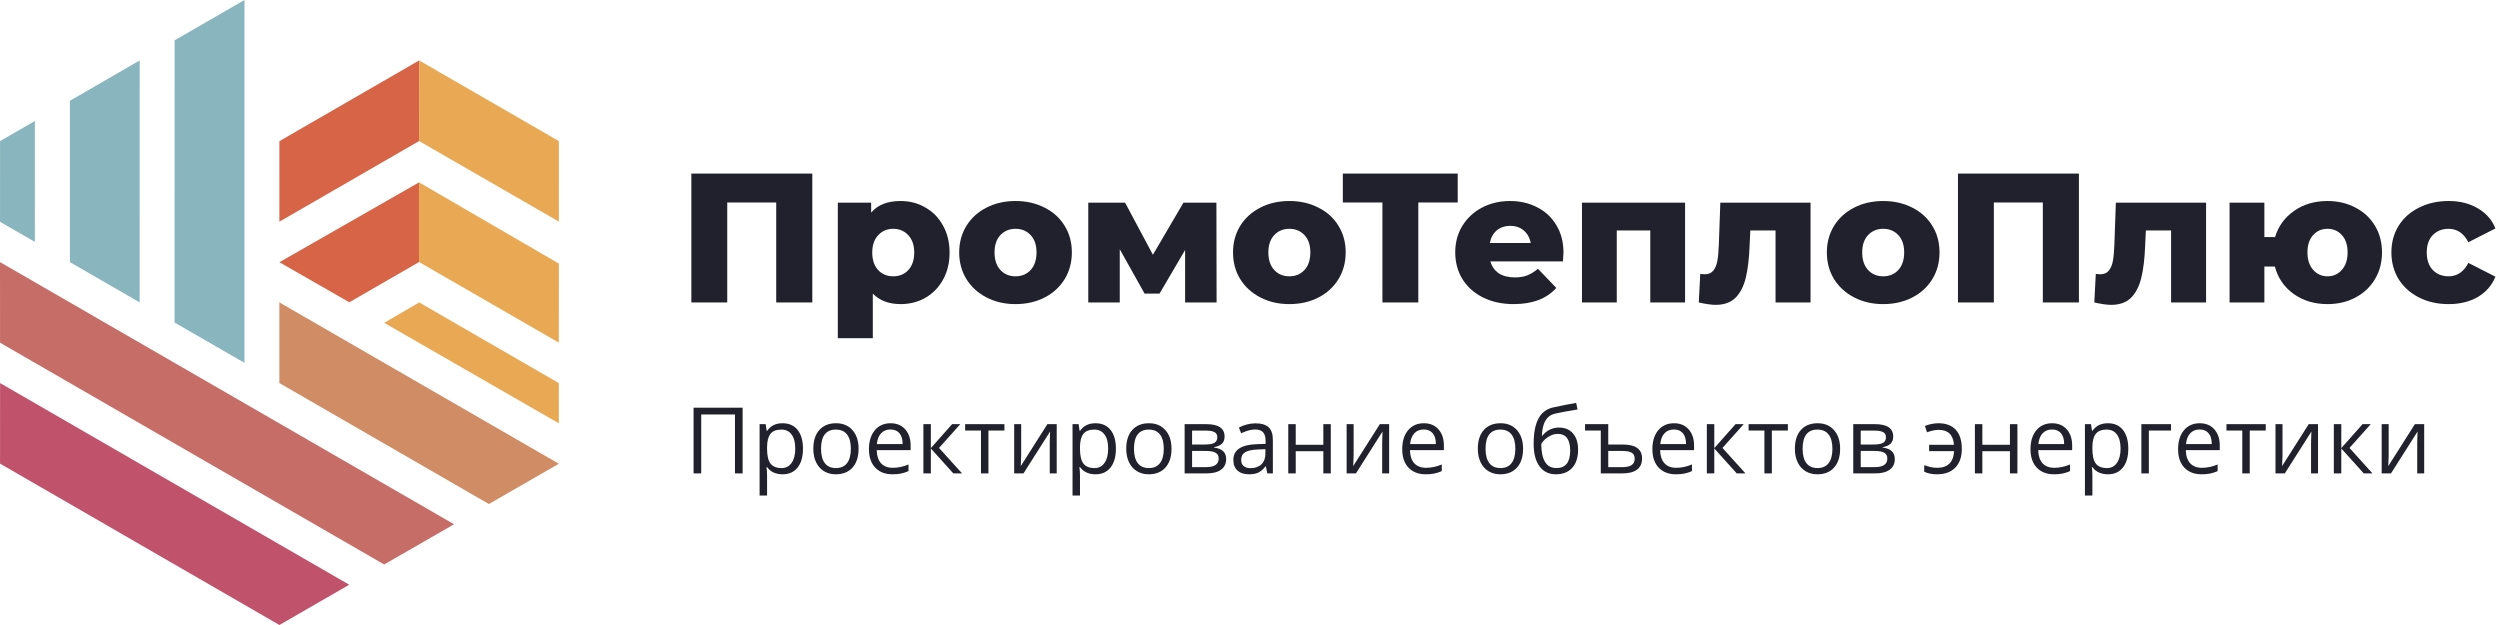 <svg width="168" height="42" viewBox="0 0 168 42" fill="none" xmlns="http://www.w3.org/2000/svg">
<path d="M2.345 8.131L0.004 9.479L0.002 14.904L2.342 16.254L2.345 8.131Z" fill="#89B5BE"/>
<path d="M9.387 4.06L4.697 6.773L4.697 17.614L9.384 20.32L9.387 4.06Z" fill="#89B5BE"/>
<path d="M16.429 0L11.734 2.71L11.731 21.676L16.428 24.382L16.429 0Z" fill="#89B5BE"/>
<path d="M18.773 14.899L28.163 9.479L28.166 4.061L18.775 9.485L18.773 14.899Z" fill="#D76446"/>
<path d="M28.16 12.255L18.774 17.622L23.475 20.314L28.16 17.609V12.255Z" fill="#D76446"/>
<path d="M0.005 25.741L0.003 31.156L18.776 42L23.469 39.294L0.005 25.741Z" fill="#C0536B"/>
<path d="M0 17.613L0.003 23.03L25.816 37.933L30.513 35.23L0 17.613Z" fill="#C76D68"/>
<path d="M37.557 14.892L37.556 9.482L28.166 4.061L28.163 9.479L37.557 14.892Z" fill="#E9A854"/>
<path d="M28.161 17.609L37.553 23.026L37.557 17.713L28.161 12.255V17.609Z" fill="#E9A854"/>
<path d="M28.167 20.323L25.818 21.695L37.553 28.447L37.552 25.742L28.167 20.323Z" fill="#E9A854"/>
<path d="M18.773 20.321V25.741L32.854 33.871L37.553 31.163L18.773 20.321Z" fill="#D08C65"/>
<path d="M54.587 11.665V20.325H52.162V13.607H48.871V20.325H46.459V11.665H54.587Z" fill="#20212D"/>
<path d="M60.521 13.508C61.131 13.508 61.684 13.652 62.179 13.941C62.682 14.221 63.078 14.626 63.366 15.153C63.663 15.673 63.812 16.279 63.812 16.972C63.812 17.665 63.663 18.275 63.366 18.803C63.078 19.323 62.682 19.727 62.179 20.015C61.684 20.296 61.131 20.436 60.521 20.436C59.737 20.436 59.114 20.201 58.653 19.731V22.725H56.302V13.619H58.541V14.287C58.978 13.768 59.638 13.508 60.521 13.508ZM60.026 18.568C60.438 18.568 60.776 18.428 61.04 18.147C61.304 17.859 61.436 17.467 61.436 16.972C61.436 16.477 61.304 16.09 61.04 15.809C60.776 15.52 60.438 15.376 60.026 15.376C59.614 15.376 59.275 15.52 59.011 15.809C58.748 16.09 58.615 16.477 58.615 16.972C58.615 17.467 58.748 17.859 59.011 18.147C59.275 18.428 59.614 18.568 60.026 18.568Z" fill="#20212D"/>
<path d="M68.244 20.436C67.526 20.436 66.879 20.288 66.301 19.991C65.724 19.694 65.27 19.281 64.941 18.754C64.619 18.226 64.458 17.628 64.458 16.96C64.458 16.3 64.619 15.706 64.941 15.178C65.27 14.65 65.72 14.242 66.289 13.953C66.866 13.656 67.518 13.508 68.244 13.508C68.97 13.508 69.621 13.656 70.198 13.953C70.776 14.242 71.225 14.65 71.547 15.178C71.869 15.698 72.029 16.292 72.029 16.96C72.029 17.628 71.869 18.226 71.547 18.754C71.225 19.281 70.776 19.694 70.198 19.991C69.621 20.288 68.97 20.436 68.244 20.436ZM68.244 18.568C68.656 18.568 68.994 18.428 69.258 18.147C69.522 17.859 69.654 17.463 69.654 16.96C69.654 16.465 69.522 16.077 69.258 15.797C68.994 15.516 68.656 15.376 68.244 15.376C67.831 15.376 67.493 15.516 67.229 15.797C66.965 16.077 66.833 16.465 66.833 16.96C66.833 17.463 66.965 17.859 67.229 18.147C67.493 18.428 67.831 18.568 68.244 18.568Z" fill="#20212D"/>
<path d="M79.639 20.325V16.799L77.92 19.731H76.918L75.248 16.749V20.325H73.132V13.619H75.606L77.475 17.12L79.528 13.619H81.743L81.755 20.325H79.639Z" fill="#20212D"/>
<path d="M86.644 20.436C85.927 20.436 85.279 20.288 84.702 19.991C84.125 19.694 83.671 19.281 83.341 18.754C83.019 18.226 82.859 17.628 82.859 16.96C82.859 16.3 83.019 15.706 83.341 15.178C83.671 14.65 84.121 14.242 84.69 13.953C85.267 13.656 85.919 13.508 86.644 13.508C87.37 13.508 88.022 13.656 88.599 13.953C89.177 14.242 89.626 14.65 89.948 15.178C90.269 15.698 90.43 16.292 90.43 16.96C90.43 17.628 90.269 18.226 89.948 18.754C89.626 19.281 89.177 19.694 88.599 19.991C88.022 20.288 87.37 20.436 86.644 20.436ZM86.644 18.568C87.057 18.568 87.395 18.428 87.659 18.147C87.923 17.859 88.055 17.463 88.055 16.96C88.055 16.465 87.923 16.077 87.659 15.797C87.395 15.516 87.057 15.376 86.644 15.376C86.232 15.376 85.894 15.516 85.63 15.797C85.366 16.077 85.234 16.465 85.234 16.96C85.234 17.463 85.366 17.859 85.63 18.147C85.894 18.428 86.232 18.568 86.644 18.568Z" fill="#20212D"/>
<path d="M97.958 13.607H95.31V20.325H92.898V13.607H90.238V11.665H97.958V13.607Z" fill="#20212D"/>
<path d="M105.066 16.984C105.066 17.001 105.054 17.195 105.029 17.566H100.155C100.254 17.912 100.443 18.18 100.724 18.37C101.013 18.552 101.371 18.642 101.8 18.642C102.122 18.642 102.398 18.597 102.629 18.506C102.868 18.415 103.107 18.267 103.347 18.061L104.584 19.347C103.932 20.073 102.98 20.436 101.726 20.436C100.942 20.436 100.254 20.288 99.66 19.991C99.066 19.694 98.604 19.281 98.274 18.754C97.953 18.226 97.792 17.628 97.792 16.96C97.792 16.3 97.948 15.71 98.262 15.191C98.584 14.663 99.025 14.25 99.586 13.953C100.147 13.656 100.777 13.508 101.479 13.508C102.147 13.508 102.753 13.648 103.297 13.929C103.842 14.201 104.27 14.601 104.584 15.129C104.906 15.648 105.066 16.267 105.066 16.984ZM101.491 15.178C101.128 15.178 100.823 15.281 100.575 15.487C100.336 15.694 100.184 15.974 100.118 16.329H102.864C102.798 15.974 102.641 15.694 102.394 15.487C102.155 15.281 101.854 15.178 101.491 15.178Z" fill="#20212D"/>
<path d="M113.237 13.619V20.325H110.899V15.487H108.647V20.325H106.309V13.619H113.237Z" fill="#20212D"/>
<path d="M121.668 13.619V20.325H119.317V15.487H117.622L117.573 16.514C117.54 17.389 117.453 18.11 117.313 18.679C117.173 19.248 116.942 19.694 116.62 20.015C116.298 20.329 115.857 20.486 115.296 20.486C115.008 20.486 114.628 20.432 114.158 20.325L114.257 18.407C114.405 18.424 114.504 18.432 114.554 18.432C114.81 18.432 115.003 18.349 115.135 18.184C115.267 18.02 115.358 17.801 115.408 17.529C115.457 17.248 115.49 16.877 115.507 16.415L115.605 13.619H121.668Z" fill="#20212D"/>
<path d="M126.551 20.436C125.833 20.436 125.186 20.288 124.608 19.991C124.031 19.694 123.577 19.281 123.247 18.754C122.926 18.226 122.765 17.628 122.765 16.96C122.765 16.3 122.926 15.706 123.247 15.178C123.577 14.65 124.027 14.242 124.596 13.953C125.173 13.656 125.825 13.508 126.551 13.508C127.276 13.508 127.928 13.656 128.505 13.953C129.083 14.242 129.532 14.65 129.854 15.178C130.176 15.698 130.336 16.292 130.336 16.96C130.336 17.628 130.176 18.226 129.854 18.754C129.532 19.281 129.083 19.694 128.505 19.991C127.928 20.288 127.276 20.436 126.551 20.436ZM126.551 18.568C126.963 18.568 127.301 18.428 127.565 18.147C127.829 17.859 127.961 17.463 127.961 16.96C127.961 16.465 127.829 16.077 127.565 15.797C127.301 15.516 126.963 15.376 126.551 15.376C126.138 15.376 125.8 15.516 125.536 15.797C125.272 16.077 125.14 16.465 125.14 16.96C125.14 17.463 125.272 17.859 125.536 18.147C125.8 18.428 126.138 18.568 126.551 18.568Z" fill="#20212D"/>
<path d="M139.703 11.665V20.325H137.278V13.607H133.987V20.325H131.575V11.665H139.703Z" fill="#20212D"/>
<path d="M148.248 13.619V20.325H145.897V15.487H144.202L144.153 16.514C144.12 17.389 144.033 18.11 143.893 18.679C143.753 19.248 143.522 19.694 143.2 20.015C142.878 20.329 142.437 20.486 141.876 20.486C141.588 20.486 141.208 20.432 140.738 20.325L140.837 18.407C140.985 18.424 141.084 18.432 141.134 18.432C141.39 18.432 141.583 18.349 141.715 18.184C141.847 18.02 141.938 17.801 141.988 17.529C142.037 17.248 142.07 16.877 142.087 16.415L142.185 13.619H148.248Z" fill="#20212D"/>
<path d="M156.409 13.508C157.11 13.508 157.737 13.656 158.29 13.953C158.851 14.242 159.288 14.65 159.601 15.178C159.915 15.698 160.071 16.292 160.071 16.96C160.071 17.628 159.915 18.226 159.601 18.754C159.288 19.281 158.851 19.694 158.29 19.991C157.737 20.288 157.11 20.436 156.409 20.436C155.527 20.436 154.764 20.205 154.12 19.743C153.485 19.281 153.069 18.671 152.871 17.912H152.166V20.325H149.827V13.619H152.166V15.933H152.883C153.106 15.199 153.531 14.613 154.158 14.176C154.784 13.731 155.535 13.508 156.409 13.508ZM156.409 18.568C156.797 18.568 157.119 18.424 157.374 18.135C157.63 17.846 157.758 17.454 157.758 16.96C157.758 16.465 157.63 16.077 157.374 15.797C157.119 15.516 156.797 15.376 156.409 15.376C156.022 15.376 155.7 15.516 155.444 15.797C155.189 16.077 155.061 16.465 155.061 16.96C155.061 17.454 155.189 17.846 155.444 18.135C155.7 18.424 156.022 18.568 156.409 18.568Z" fill="#20212D"/>
<path d="M164.549 20.436C163.807 20.436 163.143 20.288 162.558 19.991C161.972 19.694 161.514 19.281 161.184 18.754C160.863 18.226 160.702 17.628 160.702 16.96C160.702 16.292 160.863 15.698 161.184 15.178C161.514 14.65 161.972 14.242 162.558 13.953C163.143 13.656 163.807 13.508 164.549 13.508C165.308 13.508 165.964 13.673 166.517 14.003C167.069 14.325 167.461 14.774 167.692 15.351L165.873 16.279C165.568 15.677 165.123 15.376 164.537 15.376C164.116 15.376 163.766 15.516 163.485 15.797C163.213 16.077 163.077 16.465 163.077 16.96C163.077 17.463 163.213 17.859 163.485 18.147C163.766 18.428 164.116 18.568 164.537 18.568C165.123 18.568 165.568 18.267 165.873 17.665L167.692 18.593C167.461 19.17 167.069 19.624 166.517 19.954C165.964 20.275 165.308 20.436 164.549 20.436Z" fill="#20212D"/>
<path d="M49.904 31.813H49.39V27.853H47.122V31.813H46.608V27.397H49.904V31.813Z" fill="#20212D"/>
<path d="M52.586 31.873C52.37 31.873 52.173 31.834 51.994 31.756C51.817 31.675 51.668 31.552 51.547 31.387H51.511C51.535 31.581 51.547 31.764 51.547 31.937V33.299H51.045V28.503H51.453L51.523 28.956H51.547C51.676 28.774 51.826 28.644 51.997 28.563C52.168 28.483 52.364 28.442 52.586 28.442C53.025 28.442 53.363 28.592 53.601 28.892C53.84 29.192 53.96 29.613 53.96 30.155C53.96 30.698 53.838 31.121 53.595 31.423C53.353 31.724 53.017 31.873 52.586 31.873ZM52.513 28.868C52.175 28.868 51.93 28.962 51.779 29.149C51.628 29.336 51.551 29.634 51.547 30.043V30.155C51.547 30.62 51.624 30.953 51.779 31.155C51.934 31.354 52.183 31.454 52.526 31.454C52.811 31.454 53.035 31.338 53.196 31.106C53.359 30.875 53.441 30.556 53.441 30.149C53.441 29.736 53.359 29.42 53.196 29.2C53.035 28.979 52.807 28.868 52.513 28.868Z" fill="#20212D"/>
<path d="M57.697 30.155C57.697 30.695 57.561 31.116 57.289 31.42C57.017 31.723 56.641 31.873 56.162 31.873C55.866 31.873 55.603 31.804 55.374 31.665C55.144 31.526 54.967 31.327 54.842 31.067C54.717 30.807 54.655 30.503 54.655 30.155C54.655 29.615 54.79 29.195 55.06 28.895C55.33 28.593 55.704 28.442 56.183 28.442C56.646 28.442 57.014 28.596 57.286 28.904C57.56 29.212 57.697 29.629 57.697 30.155ZM55.174 30.155C55.174 30.578 55.259 30.9 55.428 31.121C55.597 31.343 55.846 31.454 56.174 31.454C56.502 31.454 56.751 31.344 56.92 31.124C57.091 30.903 57.177 30.58 57.177 30.155C57.177 29.734 57.091 29.415 56.92 29.197C56.751 28.978 56.5 28.868 56.168 28.868C55.84 28.868 55.592 28.976 55.425 29.191C55.258 29.407 55.174 29.728 55.174 30.155Z" fill="#20212D"/>
<path d="M59.977 31.873C59.488 31.873 59.101 31.724 58.817 31.427C58.535 31.128 58.394 30.715 58.394 30.185C58.394 29.651 58.525 29.228 58.787 28.913C59.051 28.599 59.404 28.442 59.847 28.442C60.262 28.442 60.59 28.579 60.832 28.853C61.073 29.125 61.194 29.484 61.194 29.931V30.248H58.914C58.924 30.637 59.022 30.932 59.207 31.134C59.394 31.335 59.657 31.436 59.995 31.436C60.352 31.436 60.704 31.361 61.052 31.212V31.659C60.875 31.735 60.707 31.79 60.548 31.822C60.391 31.856 60.2 31.873 59.977 31.873ZM59.841 28.862C59.575 28.862 59.363 28.949 59.204 29.122C59.047 29.295 58.954 29.535 58.926 29.841H60.657C60.657 29.525 60.586 29.283 60.445 29.116C60.304 28.947 60.103 28.862 59.841 28.862Z" fill="#20212D"/>
<path d="M63.982 28.503H64.532L63.103 30.101L64.65 31.813H64.064L62.553 30.137V31.813H62.052V28.503H62.553V30.113L63.982 28.503Z" fill="#20212D"/>
<path d="M67.498 28.932H66.423V31.813H65.921V28.932H64.858V28.503H67.498V28.932Z" fill="#20212D"/>
<path d="M68.624 28.503V30.602L68.603 31.152L68.594 31.324L70.385 28.503H71.011V31.813H70.543V29.789L70.552 29.391L70.567 28.998L68.778 31.813H68.153V28.503H68.624Z" fill="#20212D"/>
<path d="M73.614 31.873C73.399 31.873 73.201 31.834 73.022 31.756C72.845 31.675 72.696 31.552 72.575 31.387H72.539C72.563 31.581 72.575 31.764 72.575 31.937V33.299H72.074V28.503H72.482L72.551 28.956H72.575C72.704 28.774 72.854 28.644 73.025 28.563C73.197 28.483 73.393 28.442 73.614 28.442C74.053 28.442 74.392 28.592 74.629 28.892C74.869 29.192 74.989 29.613 74.989 30.155C74.989 30.698 74.867 31.121 74.623 31.423C74.382 31.724 74.045 31.873 73.614 31.873ZM73.542 28.868C73.204 28.868 72.959 28.962 72.808 29.149C72.657 29.336 72.579 29.634 72.575 30.043V30.155C72.575 30.62 72.653 30.953 72.808 31.155C72.963 31.354 73.212 31.454 73.554 31.454C73.84 31.454 74.063 31.338 74.224 31.106C74.388 30.875 74.469 30.556 74.469 30.149C74.469 29.736 74.388 29.42 74.224 29.2C74.063 28.979 73.836 28.868 73.542 28.868Z" fill="#20212D"/>
<path d="M78.725 30.155C78.725 30.695 78.589 31.116 78.317 31.42C78.045 31.723 77.67 31.873 77.191 31.873C76.894 31.873 76.632 31.804 76.402 31.665C76.173 31.526 75.995 31.327 75.871 31.067C75.746 30.807 75.683 30.503 75.683 30.155C75.683 29.615 75.818 29.195 76.088 28.895C76.358 28.593 76.732 28.442 77.212 28.442C77.675 28.442 78.042 28.596 78.314 28.904C78.588 29.212 78.725 29.629 78.725 30.155ZM76.203 30.155C76.203 30.578 76.287 30.9 76.457 31.121C76.626 31.343 76.874 31.454 77.203 31.454C77.531 31.454 77.779 31.344 77.949 31.124C78.12 30.903 78.205 30.58 78.205 30.155C78.205 29.734 78.12 29.415 77.949 29.197C77.779 28.978 77.529 28.868 77.197 28.868C76.868 28.868 76.621 28.976 76.454 29.191C76.286 29.407 76.203 29.728 76.203 30.155Z" fill="#20212D"/>
<path d="M82.292 29.333C82.292 29.549 82.23 29.713 82.105 29.826C81.982 29.936 81.809 30.011 81.585 30.049V30.076C81.867 30.115 82.073 30.197 82.201 30.324C82.332 30.451 82.398 30.626 82.398 30.849C82.398 31.158 82.284 31.395 82.056 31.562C81.831 31.73 81.501 31.813 81.066 31.813H79.607V28.503H81.06C81.881 28.503 82.292 28.779 82.292 29.333ZM81.896 30.816C81.896 30.637 81.828 30.507 81.691 30.427C81.556 30.344 81.332 30.303 81.017 30.303H80.108V31.393H81.029C81.607 31.393 81.896 31.201 81.896 30.816ZM81.803 29.382C81.803 29.221 81.74 29.107 81.615 29.04C81.493 28.972 81.305 28.938 81.054 28.938H80.108V29.871H80.957C81.267 29.871 81.486 29.833 81.612 29.756C81.739 29.68 81.803 29.555 81.803 29.382Z" fill="#20212D"/>
<path d="M85.165 31.813L85.065 31.342H85.041C84.876 31.549 84.71 31.69 84.545 31.765C84.382 31.837 84.178 31.873 83.932 31.873C83.604 31.873 83.346 31.789 83.159 31.62C82.974 31.451 82.881 31.21 82.881 30.898C82.881 30.229 83.416 29.879 84.485 29.847L85.047 29.829V29.623C85.047 29.363 84.99 29.172 84.878 29.049C84.767 28.924 84.589 28.862 84.343 28.862C84.067 28.862 83.755 28.947 83.407 29.116L83.253 28.732C83.416 28.644 83.594 28.574 83.787 28.524C83.983 28.474 84.178 28.448 84.373 28.448C84.768 28.448 85.06 28.536 85.249 28.711C85.44 28.886 85.536 29.167 85.536 29.554V31.813H85.165ZM84.032 31.46C84.344 31.46 84.589 31.374 84.766 31.203C84.945 31.032 85.035 30.792 85.035 30.484V30.185L84.533 30.206C84.135 30.22 83.847 30.283 83.669 30.393C83.494 30.502 83.407 30.672 83.407 30.904C83.407 31.085 83.461 31.223 83.57 31.318C83.68 31.412 83.835 31.46 84.032 31.46Z" fill="#20212D"/>
<path d="M87.073 28.503V29.889H88.928V28.503H89.429V31.813H88.928V30.321H87.073V31.813H86.572V28.503H87.073Z" fill="#20212D"/>
<path d="M90.964 28.503V30.602L90.943 31.152L90.934 31.324L92.725 28.503H93.35V31.813H92.882V29.789L92.891 29.391L92.906 28.998L91.118 31.813H90.493V28.503H90.964Z" fill="#20212D"/>
<path d="M95.812 31.873C95.322 31.873 94.936 31.724 94.652 31.427C94.37 31.128 94.229 30.715 94.229 30.185C94.229 29.651 94.36 29.228 94.622 28.913C94.885 28.599 95.239 28.442 95.682 28.442C96.097 28.442 96.425 28.579 96.666 28.853C96.908 29.125 97.029 29.484 97.029 29.931V30.248H94.748C94.758 30.637 94.856 30.932 95.041 31.134C95.229 31.335 95.492 31.436 95.83 31.436C96.186 31.436 96.539 31.361 96.887 31.212V31.659C96.71 31.735 96.542 31.79 96.382 31.822C96.225 31.856 96.035 31.873 95.812 31.873ZM95.676 28.862C95.41 28.862 95.198 28.949 95.038 29.122C94.881 29.295 94.789 29.535 94.76 29.841H96.491C96.491 29.525 96.421 29.283 96.28 29.116C96.139 28.947 95.938 28.862 95.676 28.862Z" fill="#20212D"/>
<path d="M102.351 30.155C102.351 30.695 102.215 31.116 101.943 31.42C101.671 31.723 101.296 31.873 100.817 31.873C100.521 31.873 100.258 31.804 100.028 31.665C99.799 31.526 99.621 31.327 99.497 31.067C99.372 30.807 99.309 30.503 99.309 30.155C99.309 29.615 99.444 29.195 99.714 28.895C99.984 28.593 100.358 28.442 100.838 28.442C101.301 28.442 101.668 28.596 101.94 28.904C102.214 29.212 102.351 29.629 102.351 30.155ZM99.829 30.155C99.829 30.578 99.913 30.9 100.083 31.121C100.252 31.343 100.5 31.454 100.829 31.454C101.157 31.454 101.406 31.344 101.575 31.124C101.746 30.903 101.831 30.58 101.831 30.155C101.831 29.734 101.746 29.415 101.575 29.197C101.406 28.978 101.155 28.868 100.823 28.868C100.494 28.868 100.247 28.976 100.08 29.191C99.912 29.407 99.829 29.728 99.829 30.155Z" fill="#20212D"/>
<path d="M103.061 29.829C103.061 29.104 103.167 28.539 103.381 28.134C103.594 27.727 103.933 27.474 104.396 27.373C104.972 27.25 105.479 27.151 105.918 27.074L106.012 27.515C105.313 27.632 104.814 27.724 104.514 27.793C104.222 27.859 104.002 28.016 103.855 28.264C103.71 28.512 103.631 28.849 103.616 29.276H103.653C103.778 29.107 103.939 28.974 104.136 28.877C104.333 28.78 104.54 28.732 104.755 28.732C105.162 28.732 105.479 28.864 105.707 29.128C105.934 29.392 106.048 29.757 106.048 30.224C106.048 30.742 105.916 31.147 105.652 31.439C105.388 31.729 105.021 31.873 104.55 31.873C104.085 31.873 103.72 31.695 103.456 31.339C103.193 30.982 103.061 30.479 103.061 29.829ZM104.595 31.454C105.209 31.454 105.516 31.062 105.516 30.279C105.516 29.532 105.237 29.158 104.68 29.158C104.527 29.158 104.379 29.19 104.236 29.255C104.095 29.317 103.965 29.401 103.846 29.505C103.729 29.61 103.639 29.718 103.574 29.829C103.574 30.358 103.658 30.762 103.825 31.04C103.992 31.316 104.249 31.454 104.595 31.454Z" fill="#20212D"/>
<path d="M108.075 29.871H109.02C109.471 29.871 109.804 29.948 110.02 30.104C110.237 30.259 110.346 30.492 110.346 30.804C110.346 31.139 110.233 31.39 110.008 31.559C109.784 31.729 109.451 31.813 109.008 31.813H107.573V28.932H106.516V28.503H108.075V29.871ZM109.851 30.834C109.851 30.647 109.788 30.512 109.663 30.43C109.539 30.345 109.318 30.303 109.002 30.303H108.075V31.393H109.02C109.574 31.393 109.851 31.207 109.851 30.834Z" fill="#20212D"/>
<path d="M112.623 31.873C112.134 31.873 111.748 31.724 111.464 31.427C111.182 31.128 111.041 30.715 111.041 30.185C111.041 29.651 111.172 29.228 111.433 28.913C111.697 28.599 112.051 28.442 112.494 28.442C112.908 28.442 113.237 28.579 113.478 28.853C113.72 29.125 113.841 29.484 113.841 29.931V30.248H111.56C111.57 30.637 111.668 30.932 111.853 31.134C112.041 31.335 112.303 31.436 112.642 31.436C112.998 31.436 113.35 31.361 113.699 31.212V31.659C113.522 31.735 113.353 31.79 113.194 31.822C113.037 31.856 112.847 31.873 112.623 31.873ZM112.488 28.862C112.222 28.862 112.009 28.949 111.85 29.122C111.693 29.295 111.601 29.535 111.572 29.841H113.303C113.303 29.525 113.233 29.283 113.092 29.116C112.951 28.947 112.749 28.862 112.488 28.862Z" fill="#20212D"/>
<path d="M116.629 28.503H117.178L115.75 30.101L117.296 31.813H116.71L115.2 30.137V31.813H114.699V28.503H115.2V30.113L116.629 28.503Z" fill="#20212D"/>
<path d="M120.144 28.932H119.069V31.813H118.568V28.932H117.505V28.503H120.144V28.932Z" fill="#20212D"/>
<path d="M123.657 30.155C123.657 30.695 123.521 31.116 123.249 31.42C122.978 31.723 122.602 31.873 122.123 31.873C121.827 31.873 121.564 31.804 121.334 31.665C121.105 31.526 120.928 31.327 120.803 31.067C120.678 30.807 120.616 30.503 120.616 30.155C120.616 29.615 120.751 29.195 121.02 28.895C121.29 28.593 121.665 28.442 122.144 28.442C122.607 28.442 122.975 28.596 123.246 28.904C123.52 29.212 123.657 29.629 123.657 30.155ZM121.135 30.155C121.135 30.578 121.22 30.9 121.389 31.121C121.558 31.343 121.807 31.454 122.135 31.454C122.463 31.454 122.712 31.344 122.881 31.124C123.052 30.903 123.138 30.58 123.138 30.155C123.138 29.734 123.052 29.415 122.881 29.197C122.712 28.978 122.461 28.868 122.129 28.868C121.801 28.868 121.553 28.976 121.386 29.191C121.219 29.407 121.135 29.728 121.135 30.155Z" fill="#20212D"/>
<path d="M127.224 29.333C127.224 29.549 127.162 29.713 127.037 29.826C126.914 29.936 126.741 30.011 126.518 30.049V30.076C126.799 30.115 127.005 30.197 127.134 30.324C127.265 30.451 127.33 30.626 127.33 30.849C127.33 31.158 127.216 31.395 126.989 31.562C126.763 31.73 126.433 31.813 125.998 31.813H124.539V28.503H125.992C126.814 28.503 127.224 28.779 127.224 29.333ZM126.829 30.816C126.829 30.637 126.76 30.507 126.623 30.427C126.488 30.344 126.264 30.303 125.95 30.303H125.041V31.393H125.962C126.54 31.393 126.829 31.201 126.829 30.816ZM126.735 29.382C126.735 29.221 126.673 29.107 126.548 29.04C126.425 28.972 126.238 28.938 125.986 28.938H125.041V29.871H125.889C126.199 29.871 126.418 29.833 126.545 29.756C126.672 29.68 126.735 29.555 126.735 29.382Z" fill="#20212D"/>
<path d="M130.169 31.873C129.833 31.873 129.546 31.816 129.308 31.701V31.257C129.429 31.304 129.56 31.345 129.701 31.381C129.842 31.417 130.004 31.436 130.187 31.436C130.538 31.436 130.808 31.342 130.997 31.155C131.188 30.967 131.294 30.687 131.314 30.315H129.638V29.889H131.308C131.276 29.543 131.174 29.289 131.003 29.128C130.834 28.967 130.587 28.886 130.263 28.886C130.056 28.886 129.8 28.941 129.496 29.049L129.354 28.627C129.465 28.574 129.602 28.531 129.768 28.497C129.933 28.46 130.096 28.442 130.257 28.442C130.772 28.442 131.164 28.59 131.432 28.886C131.7 29.18 131.834 29.605 131.834 30.161C131.834 30.703 131.688 31.123 131.396 31.423C131.106 31.724 130.697 31.873 130.169 31.873Z" fill="#20212D"/>
<path d="M133.214 28.503V29.889H135.068V28.503H135.57V31.813H135.068V30.321H133.214V31.813H132.713V28.503H133.214Z" fill="#20212D"/>
<path d="M138.032 31.873C137.542 31.873 137.156 31.724 136.872 31.427C136.59 31.128 136.449 30.715 136.449 30.185C136.449 29.651 136.58 29.228 136.842 28.913C137.105 28.599 137.459 28.442 137.902 28.442C138.316 28.442 138.645 28.579 138.886 28.853C139.128 29.125 139.249 29.484 139.249 29.931V30.248H136.968C136.978 30.637 137.076 30.932 137.261 31.134C137.449 31.335 137.711 31.436 138.05 31.436C138.406 31.436 138.758 31.361 139.107 31.212V31.659C138.93 31.735 138.762 31.79 138.602 31.822C138.445 31.856 138.255 31.873 138.032 31.873ZM137.896 28.862C137.63 28.862 137.417 28.949 137.258 29.122C137.101 29.295 137.009 29.535 136.98 29.841H138.711C138.711 29.525 138.641 29.283 138.5 29.116C138.359 28.947 138.157 28.862 137.896 28.862Z" fill="#20212D"/>
<path d="M141.647 31.873C141.432 31.873 141.234 31.834 141.055 31.756C140.878 31.675 140.729 31.552 140.608 31.387H140.572C140.596 31.581 140.608 31.764 140.608 31.937V33.299H140.107V28.503H140.514L140.584 28.956H140.608C140.737 28.774 140.887 28.644 141.058 28.563C141.229 28.483 141.426 28.442 141.647 28.442C142.086 28.442 142.424 28.592 142.662 28.892C142.902 29.192 143.021 29.613 143.021 30.155C143.021 30.698 142.9 31.121 142.656 31.423C142.414 31.724 142.078 31.873 141.647 31.873ZM141.575 28.868C141.236 28.868 140.992 28.962 140.841 29.149C140.69 29.336 140.612 29.634 140.608 30.043V30.155C140.608 30.62 140.686 30.953 140.841 31.155C140.996 31.354 141.244 31.454 141.587 31.454C141.873 31.454 142.096 31.338 142.257 31.106C142.42 30.875 142.502 30.556 142.502 30.149C142.502 29.736 142.42 29.42 142.257 29.2C142.096 28.979 141.869 28.868 141.575 28.868Z" fill="#20212D"/>
<path d="M145.894 28.932H144.402V31.813H143.9V28.503H145.894V28.932Z" fill="#20212D"/>
<path d="M147.951 31.873C147.461 31.873 147.075 31.724 146.791 31.427C146.509 31.128 146.368 30.715 146.368 30.185C146.368 29.651 146.499 29.228 146.761 28.913C147.024 28.599 147.378 28.442 147.821 28.442C148.236 28.442 148.564 28.579 148.806 28.853C149.047 29.125 149.168 29.484 149.168 29.931V30.248H146.888C146.898 30.637 146.995 30.932 147.181 31.134C147.368 31.335 147.631 31.436 147.969 31.436C148.325 31.436 148.678 31.361 149.026 31.212V31.659C148.849 31.735 148.681 31.79 148.522 31.822C148.365 31.856 148.174 31.873 147.951 31.873ZM147.815 28.862C147.549 28.862 147.337 28.949 147.178 29.122C147.02 29.295 146.928 29.535 146.9 29.841H148.63C148.63 29.525 148.56 29.283 148.419 29.116C148.278 28.947 148.077 28.862 147.815 28.862Z" fill="#20212D"/>
<path d="M152.258 28.932H151.183V31.813H150.681V28.932H149.618V28.503H152.258V28.932Z" fill="#20212D"/>
<path d="M153.385 28.503V30.602L153.363 31.152L153.354 31.324L155.145 28.503H155.771V31.813H155.303V29.789L155.312 29.391L155.327 28.998L153.539 31.813H152.913V28.503H153.385Z" fill="#20212D"/>
<path d="M158.764 28.503H159.314L157.885 30.101L159.431 31.813H158.846L157.335 30.137V31.813H156.834V28.503H157.335V30.113L158.764 28.503Z" fill="#20212D"/>
<path d="M160.519 28.503V30.602L160.498 31.152L160.489 31.324L162.28 28.503H162.905V31.813H162.437V29.789L162.446 29.391L162.461 28.998L160.673 31.813H160.048V28.503H160.519Z" fill="#20212D"/>
</svg>
